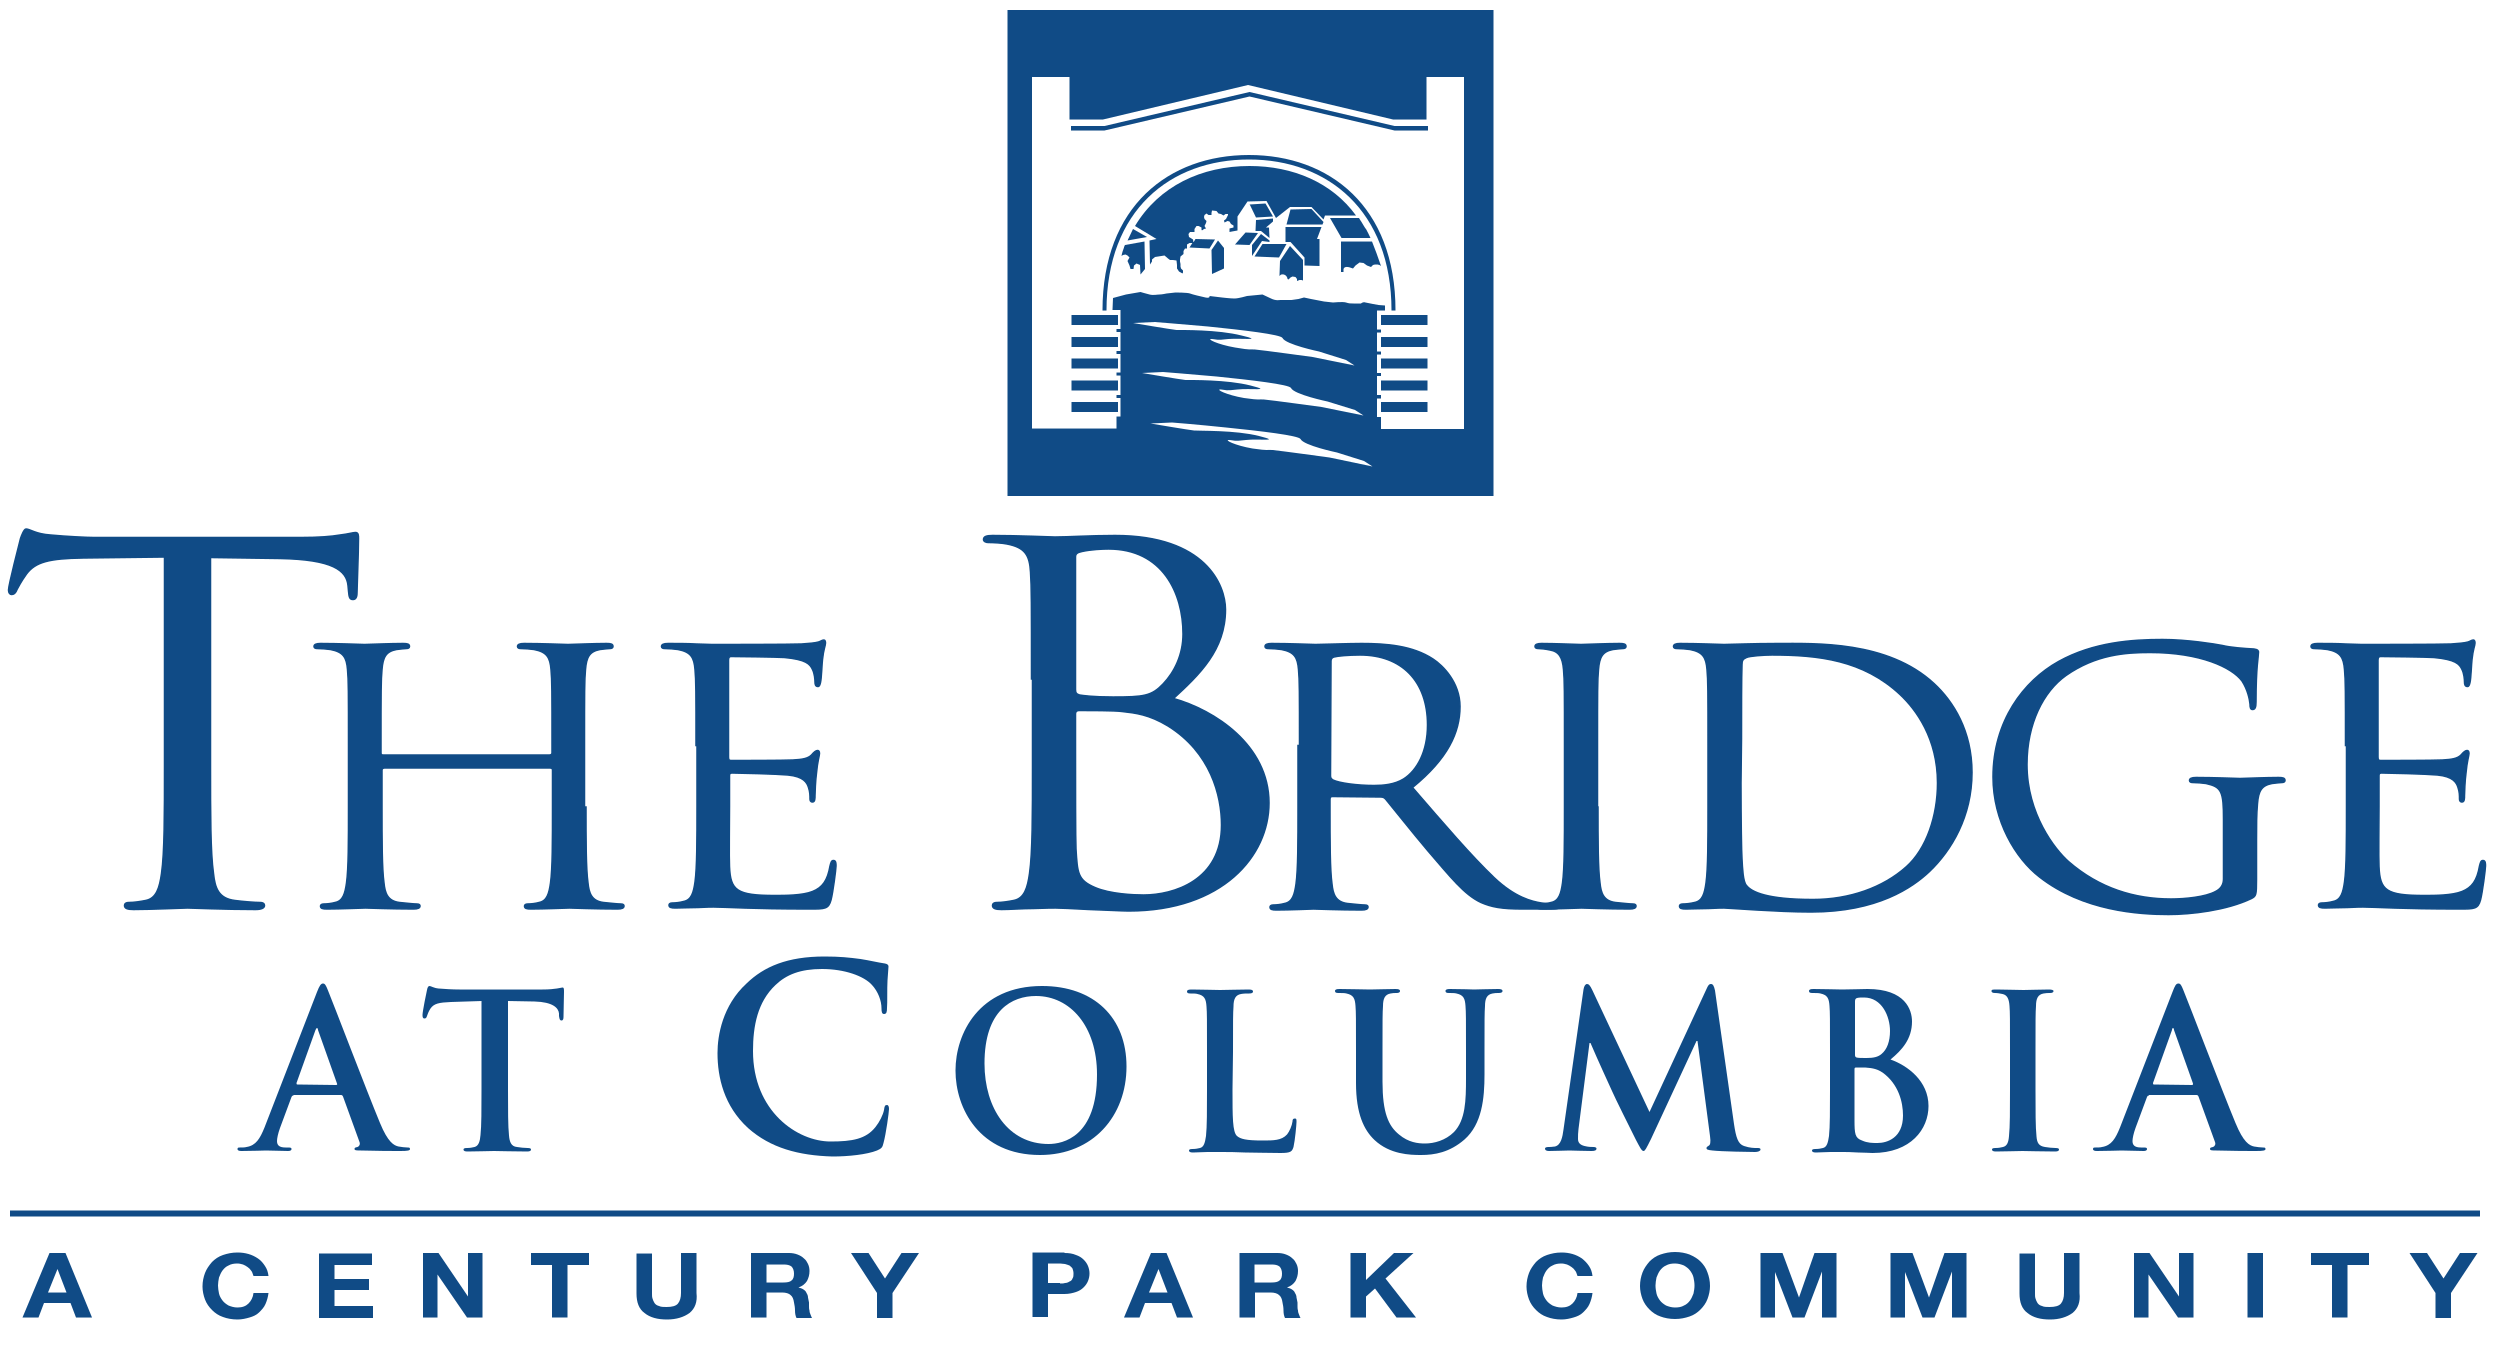 <?xml version="1.0" encoding="utf-8"?>
<!-- Generator: Adobe Illustrator 22.1.0, SVG Export Plug-In . SVG Version: 6.00 Build 0)  -->
<svg version="1.1" id="Layer_1" xmlns="http://www.w3.org/2000/svg" xmlns:xlink="http://www.w3.org/1999/xlink" x="0px" y="0px"
	 viewBox="0 0 500 272" style="enable-background:new 0 0 500 272;" xml:space="preserve">
<style type="text/css">
	.st0{display:none;}
	.st1{display:inline;stroke:#000000;}
	.st2{fill:#104B86;}
	.st3{fill:#104B86;stroke:#104B86;stroke-width:0.303;}
</style>
<g id="Layer_1_1_">
</g>
<g id="Layer_4" class="st0">
	<rect class="st1" width="500" height="251"/>
</g>
<polygon class="st2" points="253.1,40.7 249.9,40.9 249.9,40.8 251.2,43.5 254.6,43.3 "/>
<polygon class="st2" points="254.6,43.7 251.2,44 251.1,46.2 252.2,46.2 253.9,47.6 253.8,45.5 253.2,45.5 254.6,44.3 "/>
<polygon class="st2" points="249.1,46.5 247,48.9 249.9,49 251.6,46.6 "/>
<polygon class="st2" points="252.5,48.8 250.9,51.3 255.8,51.5 257.3,48.8 "/>
<path class="st2" d="M258,49.2l-2,3l-0.1,2.8v0.2l0.2-0.2c0,0,0.3-0.3,0.9,0c0.5,0.3,0.5,0.8,0.5,0.8l0.2,0.1l0.4-0.4l0.4-0.2
	l0.6,0.1l0.3,0.4v0.4l0.5-0.2h0.4l0.3,0.1V52L258,49.2z"/>
<polygon class="st2" points="253.9,48.4 253.9,48.1 252.2,46.8 250.4,49 250.4,51.2 252.4,48.2 "/>
<polygon class="st2" points="242.3,50 242.4,54.8 244.8,53.7 244.8,49.6 243.6,48.1 "/>
<rect x="214.3" y="63" class="st2" width="9.3" height="2"/>
<rect x="214.3" y="71.7" class="st2" width="9.3" height="2"/>
<rect x="214.3" y="76.1" class="st2" width="9.3" height="2"/>
<rect x="214.3" y="80.4" class="st2" width="9.3" height="2"/>
<path class="st2" d="M225,49c-0.1,0.1-0.1,0.3-0.2,0.4v0.1c-0.2,0.5-0.4,1.1-0.5,1.7l0.3-0.2l0.5-0.1l0.4,0.2l0.4,0.4l-0.4,0.7
	l0.4,0.9l0.2,0.7h0.6l0.1-0.7l0.5-0.4L228,53l0.1,1.9l0.9-1.1l-0.1-5.5L225,49z"/>
<path class="st2" d="M226.6,45.8l-0.9,1.9c-0.1,0.1-0.1,0.3-0.2,0.4l3.9-0.7L226.6,45.8L226.6,45.8z"/>
<rect x="214.3" y="67.4" class="st2" width="9.3" height="2"/>
<polygon class="st2" points="258.1,41.9 257.3,44.9 264.5,44.9 264.7,44.4 262.3,41.8 "/>
<polygon class="st2" points="257.1,45.4 257.1,48.4 258.1,48.4 260.9,51.5 260.9,53.1 263.9,53.2 263.9,47.8 263.4,47.8 264.3,45.4 
	"/>
<rect x="276.2" y="71.7" class="st2" width="9.3" height="2"/>
<polygon class="st2" points="238.6,48.4 237.9,49.5 241.9,49.7 243,47.9 239.1,47.8 238.8,48.3 238.8,48.4 "/>
<rect x="276.2" y="76.1" class="st2" width="9.3" height="2"/>
<rect x="276.2" y="63" class="st2" width="9.3" height="2"/>
<rect x="276.2" y="80.4" class="st2" width="9.3" height="2"/>
<path class="st2" d="M201.5,2v97.2h97.2V2H201.5z M248.3,67.1c-4.7-1.2-12-1.1-13-1.1c-1-0.1-8.7-1.4-8.7-1.4l4.3-0.2
	c0,0,5.1,0.4,10.7,0.9c6.9,0.7,14.6,1.6,14.9,2.3c0.6,1.3,7.3,2.7,7.3,2.7l5.4,1.7l1.7,1.1l-8.4-1.7c0,0-10.2-1.4-11.5-1.5
	c-1.2-0.1-0.5,0.2-4-0.4s-5.9-1.8-4.6-1.7c1.2,0.1,0.7,0.3,3.3,0C248.3,67.6,253,68.2,248.3,67.1z M232.6,74.4c0,0,5.1,0.4,10.7,0.9
	c6.9,0.7,14.6,1.6,14.9,2.3c0.6,1.3,7.3,2.7,7.3,2.7L271,82l1.7,1.1l-8.4-1.7c0,0-10.2-1.4-11.5-1.5c-1.2-0.1-0.5,0.2-4-0.3
	c-3.5-0.6-5.9-1.8-4.6-1.7c1.2,0.1,0.7,0.3,3.3,0c2.5-0.3,7.3,0.4,2.6-0.8c-4.7-1.2-12-1.1-13-1.1c-1-0.1-8.7-1.4-8.7-1.4
	L232.6,74.4z M265.9,91.5c0,0-10.2-1.4-11.4-1.5c-1.3-0.1-0.5,0.2-4-0.3c-3.5-0.6-5.9-1.8-4.6-1.7c1.2,0.1,0.7,0.3,3.3,0
	c2.5-0.3,7.3,0.4,2.6-0.8c-4.7-1.2-12-1-13-1.1s-8.7-1.4-8.7-1.4l4.3-0.2c0,0,5.1,0.4,10.8,1c6.9,0.7,14.5,1.6,14.9,2.3
	c0.6,1.3,7.3,2.7,7.3,2.7l5.4,1.7l1.7,1.1L265.9,91.5z M293.1,85.8h-16.9v-2.4h-0.8v-3.7h0.8V79h-0.8v-3.8h0.8v-0.6h-0.8v-3.7h0.8
	v-0.6h-0.8v-3.8h0.8v-0.6h-0.8v-3.8h1.6c0-0.4,0-0.7,0-1l-1.3-0.1l-1.1-0.2c0,0-1.1-0.2-1.5-0.3c-0.5-0.2-0.9,0.2-0.9,0.2
	s-0.9,0-1.5,0s-0.9,0-1.5-0.2s-2.6,0-2.6,0l-1.8-0.2l-2.6-0.5l-1.4-0.3l-1.1,0.3l-1.4,0.2H256c0,0-0.8,0.2-1.8-0.3
	c-1.1-0.5-1.7-0.8-1.7-0.8l-3.1,0.3c0,0-1.7,0.5-2.5,0.5s-2.5-0.2-2.5-0.2l-2.5-0.3c0,0,0.2,0.5-0.8,0.3c-0.9-0.2-2.6-0.6-3.1-0.8
	s-2.9-0.2-2.9-0.2l-1.8,0.2c0,0-0.9,0.2-1.4,0.2s-1.2,0.2-2,0s-1.8-0.5-1.8-0.5l-2.9,0.5l-2.6,0.7c0,0.8-0.1,1.6-0.1,2.4h1.6v3.8
	h-0.8v0.6h0.8v3.8h-0.8v0.6h0.8v3.7h-0.8v0.6h0.8V79h-0.8v0.6h0.8v3.7h-0.8v2.4h-16.9V15.4h7.5v8.5h6.7l29-6.9l29,6.9h6.7v-8.5h7.5
	v70.4H293.1z"/>
<polygon class="st2" points="249.9,18.4 220.9,25.2 214.2,25.2 214.2,26.1 220.9,26.1 249.9,19.3 278.9,26.1 285.6,26.1 285.6,25.2 
	278.9,25.2 "/>
<rect x="276.2" y="67.4" class="st2" width="9.3" height="2"/>
<path class="st2" d="M272.9,45.4c-0.2-0.3-0.4-0.7-0.6-1l-0.2-0.3c-0.1-0.2-0.2-0.3-0.3-0.5H266l2.3,4h5.8c-0.3-0.7-0.6-1.2-0.9-1.8
	C273.1,45.7,273,45.6,272.9,45.4z"/>
<path class="st2" d="M272.3,44.3c0,0,0,0.1,0.1,0.1l0,0C272.4,44.4,272.3,44.4,272.3,44.3z"/>
<path class="st2" d="M279.1,62.1c0-20.9-13.3-31.1-29.3-31.1s-29.3,10.2-29.3,31.1h0.8c0-20.1,12.8-30.2,28.5-30.2
	s28.5,10.2,28.5,30.2H279.1z"/>
<path class="st2" d="M249.9,33.2c-9.6,0-18.1,4-22.9,12l4.3,2.6l-1.4,0.3l0.1,4.8l0.4-0.6v-0.4l0.6-0.5l1.9-0.3l0.7,0.6L234,52h0.6
	l0.7,0.1l0.1,0.9v0.7l0.4,0.6l0.7,0.4l0.1-0.2v-0.4l-0.4-0.4l-0.1-0.4v-0.5l-0.1-0.5v-0.4l0.1-0.6c0,0,0,0,0.6-0.5v-0.6l0.3-0.5h0.4
	v-0.4v-0.4l0.5-0.3h0.7l0.1-0.2l-0.1-0.5l-0.8-0.5l-0.1-0.6l0.3-0.4h0.4h0.5v-0.6l0.4-0.6h0.4l0.6,0.3c0,0,0,0,0,0.4
	s0.5-0.1,0.5-0.1l0.4-0.1l-0.3-0.5c0,0,0,0,0.3-0.6l0.1-0.4l-0.4-0.4l-0.1-0.4l0.1-0.4l0.4-0.3l0.4,0.3h0.6v-0.4l0.1-0.5l0.9,0.1
	l0.4,0.5l0.5,0.1l0.5,0.3l0.4-0.3h0.5V43l-0.4,0.8l-0.4,0.3l0.1,0.4l0.6-0.3l0.4,0.1l0.3,0.5l0.5,0.3v0.4l-0.4,0.1l-0.4,0.1V46v0.4
	l0.5-0.1l1.1-0.2v-2.8l2-3l3.8-0.1l1.9,3.4l2.8-2.2h4.3l2.4,2.5l0.3-0.8h6.2C266.4,36.5,258.6,33.2,249.9,33.2z"/>
<path class="st2" d="M274.4,48.3h-6.2v6.1h0.5c0,0,0,0,0-0.3c-0.1-1.1,1.3-0.6,1.3-0.6l0.6,0.2l0.5-0.6l0.8-0.6l0.8,0.1l0.7,0.5
	l0.8,0.3l0.4-0.4l0.4-0.1h0.5l0.4,0.1l0.3,0.2l0,0C275.6,51.4,275,49.8,274.4,48.3z"/>
<path class="st2" d="M274.1,47.7L274.1,47.7c0.1,0.2,0.2,0.4,0.3,0.7l0,0C274.3,48.1,274.2,47.9,274.1,47.7z"/>
<path class="st2" d="M58.7,219.1c-0.2,0-0.3,0.1-0.4,0.3l-2.3,6.2c-0.4,1.1-0.6,2.1-0.6,2.6c0,0.8,0.4,1.3,1.7,1.3h0.6
	c0.5,0,0.6,0.1,0.6,0.3c0,0.3-0.3,0.4-0.7,0.4c-1.3,0-3.1-0.1-4.4-0.1c-0.5,0-2.8,0.1-4.9,0.1c-0.5,0-0.8-0.1-0.8-0.4
	c0-0.3,0.2-0.3,0.5-0.3c0.4,0,1,0,1.3-0.1c1.9-0.3,2.7-1.7,3.6-3.9l10.5-27.1c0.5-1.3,0.8-1.7,1.2-1.7c0.4,0,0.6,0.4,1,1.4
	c1,2.4,7.7,20,10.4,26.5c1.6,3.9,2.8,4.5,3.7,4.7c0.6,0.1,1.3,0.2,1.8,0.2c0.3,0,0.5,0,0.5,0.3s-0.4,0.4-1.9,0.4s-4.6,0-7.9-0.1
	c-0.8,0-1.3,0-1.3-0.3s0.2-0.3,0.6-0.4c0.3-0.1,0.6-0.5,0.4-1l-3.3-9.1c-0.1-0.2-0.2-0.3-0.4-0.3h-9.5L58.7,219.1L58.7,219.1z
	 M67.2,217c0.2,0,0.3-0.1,0.2-0.3L63.6,206c0-0.2-0.1-0.4-0.2-0.4c-0.1,0-0.2,0.2-0.3,0.4l-3.8,10.6c0,0.2,0,0.3,0.2,0.3L67.2,217
	L67.2,217z"/>
<path class="st2" d="M96.4,200.2l-6.2,0.2c-2.4,0.1-3.4,0.3-4.1,1.3c-0.4,0.6-0.6,1.2-0.7,1.5s-0.2,0.5-0.5,0.5s-0.4-0.2-0.4-0.7
	c0-0.7,0.8-4.6,0.9-5c0.1-0.6,0.3-0.8,0.5-0.8c0.3,0,0.8,0.4,1.8,0.5c1.2,0.1,2.8,0.2,4.2,0.2h16.6c1.3,0,2.3-0.1,2.9-0.2
	c0.6-0.1,1-0.2,1.1-0.2c0.3,0,0.3,0.3,0.3,0.9c0,0.9-0.1,3.9-0.1,5c0,0.4-0.1,0.7-0.4,0.7s-0.4-0.2-0.5-0.9v-0.5
	c-0.1-1.1-1.2-2.3-4.9-2.4l-5.3-0.1v17.7c0,4,0,7.4,0.2,9.2c0.1,1.2,0.4,2.2,1.6,2.3c0.6,0.1,1.5,0.2,2.1,0.2c0.5,0,0.7,0.1,0.7,0.3
	c0,0.3-0.3,0.4-0.8,0.4c-2.8,0-5.4-0.1-6.6-0.1c-1,0-3.6,0.1-5.3,0.1c-0.5,0-0.8-0.1-0.8-0.4c0-0.2,0.2-0.3,0.7-0.3
	c0.6,0,1.1-0.1,1.5-0.2c0.8-0.2,1.1-1.1,1.2-2.4c0.2-1.8,0.2-5.2,0.2-9.2v-17.6H96.4z"/>
<path class="st2" d="M149.6,225.6c-4.8-4.4-6.1-10.1-6.1-15c0-3.5,1-9.5,5.8-13.9c3.5-3.4,8.2-5.4,15.6-5.4c3.1,0,4.9,0.2,7.2,0.5
	c1.9,0.3,3.5,0.7,4.9,0.9c0.5,0.1,0.7,0.3,0.7,0.6c0,0.4-0.1,1-0.2,2.8c-0.1,1.7,0,4.5-0.1,5.5c0,0.8-0.1,1.2-0.6,1.2
	c-0.4,0-0.5-0.4-0.5-1.1c0-1.6-0.7-3.4-1.9-4.7c-1.6-1.8-5.5-3.2-10-3.2c-4.3,0-7.1,1.1-9.3,3.2c-3.6,3.4-4.5,8.2-4.5,13.2
	c0,12.1,8.9,18.1,15.5,18.1c4.4,0,7.1-0.5,9-2.9c0.8-1,1.5-2.4,1.7-3.4c0.1-0.8,0.2-1,0.6-1c0.3,0,0.4,0.4,0.4,0.8
	c0,0.6-0.6,5-1.1,6.8c-0.2,0.9-0.4,1.1-1.3,1.5c-2,0.8-5.7,1.2-8.9,1.2C159.7,231.1,154.1,229.6,149.6,225.6z"/>
<path class="st2" d="M191.1,214.1c0-7.4,4.7-16.9,17.3-16.9c10.4,0,16.9,6.3,16.9,16.1c0,9.9-6.7,17.7-17.3,17.7
	C195.9,231,191.1,221.7,191.1,214.1z M219.4,214.9c0-9.7-5.4-15.7-12.2-15.7c-4.8,0-10.3,2.8-10.3,13.5c0,9,4.8,16.1,12.8,16.1
	C212.6,228.8,219.4,227.4,219.4,214.9z"/>
<path class="st2" d="M246.5,217.9c0,5.5,0,8.5,0.9,9.3c0.7,0.6,1.8,0.9,5.1,0.9c2.2,0,3.8,0,4.9-1.2c0.5-0.6,1-1.8,1.1-2.6
	c0-0.4,0.1-0.6,0.5-0.6c0.3,0,0.3,0.2,0.3,0.7s-0.3,3.7-0.6,5c-0.3,0.9-0.5,1.2-2.6,1.2c-3,0-5.2-0.1-7.1-0.1
	c-1.9-0.1-3.4-0.1-5.1-0.1c-0.5,0-1.4,0-2.4,0s-2,0.1-2.9,0.1c-0.5,0-0.8-0.1-0.8-0.4c0-0.2,0.2-0.3,0.7-0.3c0.6,0,1.1-0.1,1.5-0.2
	c0.8-0.2,1-1.1,1.2-2.4c0.2-1.8,0.2-5.2,0.2-9.2v-7.6c0-6.6,0-7.8-0.1-9.1c-0.1-1.5-0.4-2.2-1.8-2.5c-0.3-0.1-0.8-0.1-1.4-0.1
	c-0.5,0-0.7-0.1-0.7-0.4c0-0.3,0.3-0.4,0.9-0.4c2,0,4.6,0.1,5.7,0.1c1,0,4.1-0.1,5.7-0.1c0.6,0,0.9,0.1,0.9,0.4
	c0,0.3-0.3,0.4-0.8,0.4s-1.1,0-1.6,0.1c-1.1,0.2-1.5,1-1.5,2.5c-0.1,1.4-0.1,2.6-0.1,9.1L246.5,217.9L246.5,217.9z"/>
<path class="st2" d="M271.2,210.3c0-6.6,0-7.8-0.1-9.1c-0.1-1.5-0.4-2.2-1.8-2.5c-0.3-0.1-1-0.1-1.6-0.1c-0.5,0-0.7-0.1-0.7-0.4
	c0-0.3,0.3-0.4,0.9-0.4c2.2,0,4.8,0.1,6.1,0.1c1,0,3.6-0.1,5.1-0.1c0.6,0,0.9,0.1,0.9,0.4c0,0.3-0.3,0.4-0.7,0.4
	c-0.5,0-0.7,0-1.2,0.1c-1.1,0.2-1.5,1-1.5,2.5c-0.1,1.4-0.1,2.6-0.1,9.1v6c0,6.3,1.2,8.9,3.3,10.6c1.9,1.6,3.8,1.8,5.2,1.8
	c1.8,0,4.1-0.6,5.8-2.3c2.3-2.4,2.4-6.3,2.4-10.7v-5.4c0-6.6,0-7.8-0.1-9.1c-0.1-1.5-0.4-2.2-1.8-2.5c-0.3-0.1-1-0.1-1.5-0.1
	s-0.7-0.1-0.7-0.4c0-0.3,0.3-0.4,0.9-0.4c2.1,0,4.8,0.1,4.8,0.1c0.5,0,3.1-0.1,4.8-0.1c0.6,0,0.9,0.1,0.9,0.4c0,0.3-0.3,0.4-0.8,0.4
	s-0.7,0-1.2,0.1c-1.1,0.2-1.5,1-1.5,2.5c-0.1,1.4-0.1,2.6-0.1,9.1v4.6c0,4.8-0.5,9.9-4,13c-3,2.6-6,3.1-8.7,3.1
	c-2.2,0-6.2-0.1-9.3-3c-2.1-2-3.7-5.2-3.7-11.4L271.2,210.3L271.2,210.3z"/>
<path class="st2" d="M316.7,197.9c0.1-0.7,0.4-1.1,0.7-1.1c0.3,0,0.6,0.2,1.1,1.3l11.4,24.3l11.4-24.6c0.3-0.7,0.5-1,0.9-1
	s0.6,0.4,0.8,1.3l3.8,26.7c0.4,2.7,0.8,4,2,4.4s2,0.4,2.6,0.4c0.4,0,0.7,0,0.7,0.3s-0.5,0.5-1.1,0.5c-1,0-6.8-0.1-8.5-0.3
	c-1-0.1-1.2-0.2-1.2-0.5c0-0.2,0.2-0.3,0.5-0.5c0.2-0.1,0.4-0.6,0.2-1.9l-2.5-19h-0.2l-9.1,19.6c-1,2-1.2,2.4-1.5,2.4
	c-0.4,0-0.8-0.9-1.5-2.2c-1-2-4.3-8.6-4.8-9.8c-0.4-0.9-2.9-6.3-4.3-9.6h-0.2l-2.2,17.2c-0.1,0.8-0.1,1.3-0.1,2
	c0,0.8,0.5,1.2,1.3,1.4s1.3,0.2,1.8,0.2c0.3,0,0.6,0.1,0.6,0.3c0,0.4-0.4,0.5-1,0.5c-1.8,0-3.6-0.1-4.4-0.1s-2.8,0.1-4.1,0.1
	c-0.4,0-0.8-0.1-0.8-0.5c0-0.2,0.3-0.3,0.7-0.3c0.3,0,0.6,0,1.3-0.1c1.2-0.3,1.5-1.9,1.7-3.4L316.7,197.9z"/>
<path class="st2" d="M366,210.3c0-6.6,0-7.8-0.1-9.1c-0.1-1.5-0.4-2.2-1.8-2.5c-0.3-0.1-1-0.1-1.6-0.1c-0.5,0-0.7-0.1-0.7-0.4
	c0-0.3,0.3-0.4,0.9-0.4c2.2,0,4.8,0.1,5.7,0.1c2,0,3.7-0.1,5.1-0.1c7.6,0,8.9,4.2,8.9,6.5c0,3.5-2,5.7-4.3,7.6
	c3.4,1.2,7.6,4.3,7.6,9.3c0,4.6-3.5,9.4-11.2,9.4c-0.5,0-1.7-0.1-2.9-0.1c-1.3-0.1-2.5-0.1-3.1-0.1c-0.5,0-1.4,0-2.4,0
	s-2.1,0.1-2.9,0.1c-0.5,0-0.8-0.1-0.8-0.4c0-0.2,0.2-0.3,0.7-0.3c0.6,0,1.1-0.1,1.5-0.2c0.8-0.2,1-1.1,1.2-2.4
	c0.2-1.8,0.2-5.2,0.2-9.2L366,210.3L366,210.3z M371,211c0,0.3,0.1,0.4,0.3,0.5c0.4,0.1,1,0.1,2,0.1c1.4,0,2.3-0.2,3-0.8
	c1.1-0.9,1.7-2.5,1.7-4.6c0-2.9-1.6-6.7-5.2-6.7c-0.6,0-1,0-1.4,0.1c-0.3,0.1-0.4,0.3-0.4,0.7V211z M376.5,214.5
	c-0.9-0.6-1.8-0.9-3.5-1c-0.8,0-1.2,0-1.8,0c-0.2,0-0.3,0.1-0.3,0.3V224c0,2.8,0.1,3.6,1.5,4.1c1.1,0.5,2.1,0.5,3.1,0.5
	c1.9,0,5.1-1,5.1-5.5C380.6,220.4,379.7,216.8,376.5,214.5z"/>
<path class="st2" d="M402,210.3c0-6.6,0-7.8-0.1-9.1c-0.1-1.5-0.5-2.2-1.4-2.4c-0.5-0.1-1-0.2-1.5-0.2c-0.4,0-0.7-0.1-0.7-0.4
	c0-0.3,0.3-0.3,1-0.3c1.6,0,4.2,0.1,5.4,0.1c1,0,3.5-0.1,5.1-0.1c0.5,0,0.9,0.1,0.9,0.3c0,0.3-0.3,0.4-0.7,0.4c-0.4,0-0.8,0-1.3,0.1
	c-1.1,0.2-1.5,1-1.5,2.5c-0.1,1.4-0.1,2.6-0.1,9.1v7.6c0,4.2,0,7.6,0.2,9.4c0.1,1.2,0.4,1.9,1.7,2.1c0.6,0.1,1.5,0.2,2.1,0.2
	c0.5,0,0.7,0.1,0.7,0.3c0,0.3-0.3,0.4-0.8,0.4c-2.8,0-5.4-0.1-6.5-0.1c-1,0-3.6,0.1-5.3,0.1c-0.5,0-0.8-0.1-0.8-0.4
	c0-0.2,0.2-0.3,0.7-0.3c0.6,0,1.1-0.1,1.5-0.2c0.8-0.2,1.1-0.9,1.2-2.2c0.2-1.8,0.2-5.2,0.2-9.4L402,210.3L402,210.3z"/>
<path class="st2" d="M429.8,219.1c-0.2,0-0.3,0.1-0.4,0.3l-2.3,6.2c-0.4,1.1-0.6,2.1-0.6,2.6c0,0.8,0.4,1.3,1.7,1.3h0.6
	c0.5,0,0.6,0.1,0.6,0.3c0,0.3-0.3,0.4-0.7,0.4c-1.3,0-3.1-0.1-4.4-0.1c-0.5,0-2.8,0.1-4.9,0.1c-0.5,0-0.8-0.1-0.8-0.4
	c0-0.3,0.2-0.3,0.5-0.3c0.4,0,1,0,1.3-0.1c1.9-0.3,2.7-1.7,3.6-3.9l10.5-27.1c0.5-1.3,0.7-1.7,1.2-1.7c0.4,0,0.6,0.4,1,1.4
	c1,2.4,7.7,20,10.4,26.5c1.6,3.9,2.8,4.5,3.7,4.7c0.6,0.1,1.3,0.2,1.8,0.2c0.3,0,0.5,0,0.5,0.3s-0.4,0.4-1.9,0.4s-4.6,0-7.9-0.1
	c-0.8,0-1.3,0-1.3-0.3s0.2-0.3,0.6-0.4c0.3-0.1,0.6-0.5,0.4-1l-3.3-9.1c-0.1-0.2-0.2-0.3-0.4-0.3h-9.5L429.8,219.1L429.8,219.1z
	 M438.4,217c0.2,0,0.2-0.1,0.2-0.3l-3.8-10.7c0-0.2-0.1-0.4-0.2-0.4s-0.2,0.2-0.2,0.4l-3.8,10.6c0,0.2,0,0.3,0.2,0.3L438.4,217
	L438.4,217z"/>
<path d="M249.8,32.1"/>
<path d="M249.8,32.1"/>
<path class="st3" d="M42.1,153.2c0,9.5,0,17.3,0.6,21.5c0.3,2.9,1,5,4.3,5.4c1.5,0.2,4,0.4,5,0.4c0.7,0,0.9,0.3,0.9,0.6
	c0,0.5-0.6,0.8-1.8,0.8c-6.1,0-13-0.3-13.6-0.3s-7.5,0.3-10.8,0.3c-1.2,0-1.8-0.2-1.8-0.8c0-0.3,0.2-0.6,0.9-0.6
	c1,0,2.3-0.2,3.3-0.4c2.2-0.4,2.8-2.6,3.2-5.4c0.6-4.2,0.6-12,0.6-21.5v-41.8l-16.3,0.2c-6.8,0.1-9.5,0.8-11.3,3.2
	c-1.2,1.7-1.5,2.4-1.9,3.1c-0.3,0.8-0.7,1-1.1,1c-0.3,0-0.6-0.3-0.6-0.9c0-1,2.2-9.5,2.4-10.3c0.2-0.6,0.7-1.9,1.1-1.9
	c0.8,0,1.9,1,4.9,1.2c3.2,0.3,7.4,0.5,8.7,0.5h41.4c3.5,0,6.1-0.2,7.8-0.5c1.7-0.2,2.6-0.5,3.1-0.5c0.6,0,0.6,0.6,0.6,1.2
	c0,3-0.3,9.8-0.3,10.9c0,0.9-0.3,1.3-0.8,1.3c-0.6,0-0.8-0.3-0.9-1.7l-0.1-1.1c-0.3-3-3-5.2-13.6-5.4l-13.9-0.2
	C42.1,111.5,42.1,153.2,42.1,153.2z"/>
<path class="st3" d="M117.2,161.4c0,6.7,0,12.3,0.4,15.2c0.2,2,0.7,3.6,3.1,3.9c1.1,0.1,2.8,0.3,3.5,0.3c0.5,0,0.6,0.2,0.6,0.4
	c0,0.4-0.4,0.6-1.3,0.6c-4.3,0-9.2-0.2-9.6-0.2s-5.3,0.2-7.7,0.2c-0.9,0-1.3-0.1-1.3-0.6c0-0.2,0.2-0.4,0.6-0.4
	c0.7,0,1.6-0.1,2.3-0.3c1.6-0.3,2-1.8,2.3-3.9c0.4-2.9,0.4-8.5,0.4-15.2V154c0-0.3-0.2-0.4-0.5-0.4H76.9c-0.2,0-0.5,0.1-0.5,0.4v7.4
	c0,6.7,0,12.3,0.4,15.2c0.2,2,0.7,3.6,3.1,3.9c1.1,0.1,2.8,0.3,3.5,0.3c0.5,0,0.6,0.2,0.6,0.4c0,0.4-0.4,0.6-1.3,0.6
	c-4.3,0-9.2-0.2-9.6-0.2s-5.3,0.2-7.7,0.2c-0.9,0-1.3-0.1-1.3-0.6c0-0.2,0.2-0.4,0.6-0.4c0.7,0,1.6-0.1,2.3-0.3
	c1.6-0.3,2-1.8,2.3-3.9c0.4-2.9,0.4-8.5,0.4-15.2v-12.3c0-10.9,0-12.9-0.2-15.2c-0.2-2.4-0.8-3.5-3.4-4c-0.6-0.1-2-0.2-2.7-0.2
	c-0.3,0-0.6-0.1-0.6-0.4c0-0.4,0.4-0.6,1.3-0.6c3.5,0,8.5,0.2,8.8,0.2c0.4,0,5.3-0.2,7.7-0.2c0.9,0,1.3,0.1,1.3,0.6
	c0,0.3-0.3,0.4-0.6,0.4c-0.5,0-1,0.1-2,0.2c-2.1,0.4-2.7,1.5-2.9,4c-0.2,2.2-0.2,4.2-0.2,15.2v1.5c0,0.4,0.2,0.4,0.5,0.4h33.2
	c0.2,0,0.5-0.1,0.5-0.4v-1.5c0-10.9,0-12.9-0.2-15.2c-0.2-2.4-0.8-3.5-3.4-4c-0.6-0.1-2-0.2-2.7-0.2c-0.3,0-0.6-0.1-0.6-0.4
	c0-0.4,0.4-0.6,1.3-0.6c3.5,0,8.5,0.2,8.8,0.2c0.4,0,5.3-0.2,7.7-0.2c0.9,0,1.3,0.1,1.3,0.6c0,0.3-0.3,0.4-0.6,0.4
	c-0.5,0-1,0.1-2,0.2c-2.1,0.4-2.7,1.5-2.9,4c-0.2,2.2-0.2,4.2-0.2,15.2v12.3H117.2z"/>
<path class="st3" d="M139.2,149.1c0-10.9,0-12.9-0.2-15.2c-0.2-2.4-0.8-3.5-3.4-4c-0.6-0.1-2-0.2-2.7-0.2c-0.3,0-0.6-0.1-0.6-0.4
	c0-0.4,0.4-0.6,1.3-0.6c1.8,0,3.9,0,5.6,0.1l3.2,0.1c0.5,0,16.1,0,17.9-0.1c1.5-0.1,2.7-0.2,3.4-0.4c0.4-0.1,0.7-0.4,1.1-0.4
	c0.2,0,0.3,0.3,0.3,0.6c0,0.5-0.4,1.3-0.6,3.3c-0.1,0.7-0.2,3.8-0.4,4.6c-0.1,0.4-0.2,0.8-0.5,0.8c-0.5,0-0.6-0.4-0.6-0.9
	s-0.1-1.7-0.5-2.5c-0.5-1.1-1.3-2-5.6-2.4c-1.3-0.1-9.9-0.2-10.7-0.2c-0.3,0-0.5,0.2-0.5,0.7v19.4c0,0.5,0.1,0.7,0.5,0.7
	c1,0,10.6,0,12.4-0.1c1.9-0.1,3-0.3,3.7-1c0.5-0.6,0.9-0.9,1.2-0.9c0.2,0,0.4,0.1,0.4,0.6c0,0.4-0.4,1.6-0.6,3.9
	c-0.2,1.4-0.3,4-0.3,4.5c0,0.6,0,1.3-0.5,1.3c-0.4,0-0.5-0.3-0.5-0.6c0-0.7,0-1.4-0.3-2.3c-0.3-1-1-2.2-4.1-2.5
	c-2.1-0.2-9.9-0.4-11.2-0.4c-0.4,0-0.5,0.2-0.5,0.5v6.2c0,2.4-0.1,10.5,0,12c0.2,4.8,1.4,5.8,9.1,5.8c2,0,5.5,0,7.5-0.8
	s3-2.2,3.5-5.1c0.2-0.8,0.3-1.1,0.7-1.1c0.5,0,0.5,0.6,0.5,1.1c0,0.6-0.6,5.3-1,6.8c-0.5,1.8-1.2,1.8-4.2,1.8
	c-5.9,0-10.2-0.1-13.2-0.2c-3.1-0.1-4.9-0.2-6.1-0.2c-0.2,0-1.5,0-3.1,0.1c-1.6,0-3.4,0.1-4.5,0.1c-0.9,0-1.3-0.1-1.3-0.6
	c0-0.2,0.2-0.4,0.6-0.4c0.7,0,1.6-0.1,2.3-0.3c1.6-0.3,2-1.8,2.3-3.9c0.4-2.9,0.4-8.5,0.4-15.2v-12.1L139.2,149.1L139.2,149.1z"/>
<path class="st3" d="M206.3,135.8c0-15.4,0-18.2-0.2-21.4c-0.2-3.4-1.1-4.9-4.7-5.6c-0.9-0.2-2.8-0.3-3.8-0.3
	c-0.4,0-0.9-0.2-0.9-0.6c0-0.6,0.6-0.8,1.8-0.8c5,0,11.9,0.3,12.5,0.3c2.6,0,7-0.3,12-0.3c18.1,0,22.1,9.9,22.1,14.8
	c0,8.1-5.2,13-10.4,17.8c8.2,2.3,19.1,9.3,19.1,20.9c0,10.6-9.3,21.6-28.1,21.6c-1.2,0-4.7-0.2-7.9-0.3c-3.2-0.2-6.3-0.3-6.7-0.3
	c-0.2,0-2.1,0-4.4,0.1c-2.2,0-4.7,0.2-6.4,0.2c-1.2,0-1.8-0.2-1.8-0.8c0-0.3,0.2-0.6,0.9-0.6c1,0,2.3-0.2,3.3-0.4
	c2.2-0.4,2.8-2.6,3.2-5.4c0.6-4.2,0.6-12,0.6-21.5v-17.4H206.3z M215.1,137.9c0,0.7,0.2,0.9,0.8,1.1c0.7,0.1,2.6,0.4,6.7,0.4
	c6.2,0,7.7-0.2,10-2.6c2.3-2.4,4-5.9,4-10c0-8.2-4.1-17-14.9-17c-1.2,0-3.5,0.1-5.3,0.5c-1,0.2-1.3,0.5-1.3,1.1V137.9z M215.1,148.4
	c0,7.6,0,19.9,0.1,21.4c0.3,4.8,0.3,6.2,3.8,7.7c3,1.3,7.7,1.5,9.7,1.5c6,0,15.6-2.9,15.6-14c0-5.9-2.2-14.5-10.7-19.8
	c-3.8-2.3-6.5-2.6-9.2-2.9c-1.4-0.2-6.9-0.2-8.6-0.2c-0.4,0-0.7,0.2-0.7,0.7L215.1,148.4L215.1,148.4z"/>
<path class="st3" d="M259.9,149.1c0-10.9,0-12.9-0.2-15.2c-0.2-2.4-0.8-3.5-3.4-4c-0.6-0.1-2-0.2-2.7-0.2c-0.3,0-0.6-0.1-0.6-0.4
	c0-0.4,0.4-0.6,1.3-0.6c3.5,0,8.5,0.2,8.8,0.2c0.9,0,6.8-0.2,9.2-0.2c4.9,0,10.2,0.4,14.3,3.1c2,1.3,5.4,4.7,5.4,9.5
	c0,5.2-2.4,10.4-9.5,16.2c6.4,7.4,11.7,13.6,16.3,18c4.2,4,7.6,4.8,9.5,5.1c1.5,0.2,2.6,0.2,3.1,0.2c0.4,0,0.7,0.2,0.7,0.4
	c0,0.4-0.5,0.6-1.9,0.6h-5.6c-4.4,0-6.3-0.4-8.4-1.3c-3.4-1.6-6.1-5.1-10.6-10.3c-3.3-3.9-7-8.6-8.5-10.4c-0.3-0.3-0.5-0.4-1-0.4
	l-9.6-0.1c-0.4,0-0.5,0.2-0.5,0.6v1.7c0,6.7,0,12.3,0.4,15.2c0.2,2,0.7,3.6,3.1,3.9c1.1,0.1,2.8,0.3,3.5,0.3c0.5,0,0.6,0.2,0.6,0.4
	c0,0.4-0.4,0.6-1.3,0.6c-4.3,0-9.2-0.2-9.6-0.2c-0.1,0-5,0.2-7.4,0.2c-0.9,0-1.3-0.1-1.3-0.6c0-0.2,0.2-0.4,0.6-0.4
	c0.7,0,1.6-0.1,2.3-0.3c1.6-0.3,2-1.8,2.3-3.9c0.4-2.9,0.4-8.5,0.4-15.2v-12.5L259.9,149.1L259.9,149.1z M266.1,155.2
	c0,0.4,0.2,0.6,0.5,0.8c1.2,0.6,4.8,1.1,8.2,1.1c1.9,0,4.1-0.2,5.9-1.3c2.7-1.7,4.8-5.5,4.8-10.8c0-8.8-5.2-14-13.5-14
	c-2.3,0-4.5,0.2-5.2,0.4c-0.4,0.1-0.6,0.4-0.6,0.8L266.1,155.2L266.1,155.2z"/>
<path class="st3" d="M319.6,161.4c0,6.7,0,12.3,0.4,15.2c0.2,2,0.7,3.6,3.1,3.9c1.1,0.1,2.8,0.3,3.5,0.3c0.5,0,0.6,0.2,0.6,0.4
	c0,0.4-0.4,0.6-1.3,0.6c-4.3,0-9.2-0.2-9.6-0.2s-5.3,0.2-7.7,0.2c-0.9,0-1.3-0.1-1.3-0.6c0-0.2,0.2-0.4,0.6-0.4
	c0.7,0,1.6-0.1,2.3-0.3c1.6-0.3,2-1.8,2.3-3.9c0.4-2.9,0.4-8.5,0.4-15.2v-12.3c0-10.9,0-12.9-0.2-15.2c-0.2-2.4-0.9-3.6-2.7-3.9
	c-0.9-0.2-1.9-0.3-2.4-0.3c-0.3,0-0.6-0.1-0.6-0.4c0-0.4,0.4-0.6,1.3-0.6c2.6,0,7.5,0.2,7.9,0.2s5.3-0.2,7.7-0.2
	c0.9,0,1.3,0.1,1.3,0.6c0,0.3-0.3,0.4-0.6,0.4c-0.5,0-1,0.1-2,0.2c-2.1,0.4-2.7,1.5-2.9,4c-0.2,2.2-0.2,4.2-0.2,15.2v12.3H319.6z"/>
<path class="st3" d="M341.6,149.1c0-10.9,0-12.9-0.2-15.2c-0.2-2.4-0.8-3.5-3.4-4c-0.6-0.1-2-0.2-2.7-0.2c-0.3,0-0.6-0.1-0.6-0.4
	c0-0.4,0.4-0.6,1.3-0.6c3.5,0,8.5,0.2,8.8,0.2c0.9,0,5.9-0.2,10.6-0.2c7.7,0,22.1-0.6,31.4,8c3.9,3.6,7.6,9.5,7.6,17.8
	c0,8.8-4.1,15.6-8.5,19.8c-3.4,3.2-10.4,8.1-23.7,8.1c-3.4,0-7.5-0.2-10.9-0.4s-6.1-0.4-6.5-0.4c-0.2,0-1.5,0-3.1,0.1
	c-1.6,0-3.4,0.1-4.5,0.1c-0.9,0-1.3-0.1-1.3-0.6c0-0.2,0.2-0.4,0.6-0.4c0.7,0,1.6-0.1,2.4-0.3c1.6-0.3,2-1.8,2.3-3.9
	c0.4-2.9,0.4-8.5,0.4-15.2L341.6,149.1L341.6,149.1z M348.2,156.6c0,7.4,0.1,13.9,0.2,15.2c0.1,1.8,0.2,4.6,0.9,5.3
	c1,1.3,4.1,2.8,13.3,2.8c7.3,0,14-2.4,18.6-6.5c4.1-3.6,6.3-10.3,6.3-16.8c0-8.9-4.3-14.7-7.5-17.7c-7.4-6.9-16.3-7.9-25.6-7.9
	c-1.6,0-4.5,0.2-5.1,0.5c-0.7,0.3-0.9,0.6-0.9,1.4c-0.1,2.4-0.1,9.5-0.1,14.9L348.2,156.6L348.2,156.6z"/>
<path class="st3" d="M444.7,163.9c0-5.7-0.4-6.5-3.5-7.2c-0.6-0.1-2-0.2-2.7-0.2c-0.3,0-0.6-0.1-0.6-0.4c0-0.4,0.4-0.6,1.3-0.6
	c3.5,0,8.5,0.2,8.8,0.2c0.4,0,5.3-0.2,7.7-0.2c0.9,0,1.3,0.1,1.3,0.6c0,0.3-0.3,0.4-0.6,0.4c-0.5,0-1,0.1-2,0.2
	c-2.1,0.4-2.7,1.5-2.9,4c-0.2,2.2-0.2,4.4-0.2,7.3v7.9c0,3.2-0.1,3.3-1,3.8c-5,2.4-12.1,3.2-16.6,3.2c-5.9,0-17.1-0.7-25.8-7.5
	c-4.8-3.7-9.3-11.2-9.3-20c0-11.2,6.1-19.2,13.1-23.1c7-3.9,14.8-4.4,20.8-4.4c4.9,0,10.5,0.9,12,1.2c1.6,0.4,4.4,0.6,6.3,0.7
	c0.8,0.1,0.9,0.4,0.9,0.6c0,1-0.5,2.9-0.5,10c0,1.1-0.2,1.5-0.7,1.5c-0.4,0-0.5-0.4-0.5-1.1c-0.1-1-0.5-2.9-1.6-4.6
	c-2-2.7-8.3-5.7-18.4-5.7c-4.9,0-10.8,0.4-16.8,4.6c-4.5,3.2-7.8,9.6-7.8,17.8c0,9.9,5.6,17,8.3,19.4c6.2,5.4,13.3,7.5,20.5,7.5
	c2.8,0,6.9-0.4,8.9-1.5c1-0.5,1.6-1.3,1.6-2.5L444.7,163.9L444.7,163.9z"/>
<path class="st3" d="M469.1,149.1c0-10.9,0-12.9-0.2-15.2c-0.2-2.4-0.8-3.5-3.4-4c-0.6-0.1-2-0.2-2.7-0.2c-0.3,0-0.6-0.1-0.6-0.4
	c0-0.4,0.4-0.6,1.3-0.6c1.8,0,3.9,0,5.6,0.1l3.2,0.1c0.5,0,16.1,0,17.9-0.1c1.5-0.1,2.7-0.2,3.4-0.4c0.4-0.1,0.7-0.4,1.1-0.4
	c0.2,0,0.3,0.3,0.3,0.6c0,0.5-0.4,1.3-0.6,3.3c-0.1,0.7-0.2,3.8-0.4,4.6c-0.1,0.4-0.2,0.8-0.5,0.8c-0.5,0-0.6-0.4-0.6-0.9
	s-0.1-1.7-0.5-2.5c-0.5-1.1-1.3-2-5.6-2.4c-1.3-0.1-9.9-0.2-10.7-0.2c-0.3,0-0.5,0.2-0.5,0.7v19.4c0,0.5,0.1,0.7,0.5,0.7
	c1,0,10.6,0,12.4-0.1c1.9-0.1,3-0.3,3.7-1c0.5-0.6,0.9-0.9,1.2-0.9c0.2,0,0.4,0.1,0.4,0.6c0,0.4-0.4,1.6-0.6,3.9
	c-0.2,1.4-0.3,4-0.3,4.5c0,0.6,0,1.3-0.5,1.3c-0.4,0-0.5-0.3-0.5-0.6c0-0.7,0-1.4-0.3-2.3c-0.3-1-1-2.2-4.1-2.5
	c-2.1-0.2-9.9-0.4-11.2-0.4c-0.4,0-0.5,0.2-0.5,0.5v6.2c0,2.4-0.1,10.5,0,12c0.2,4.8,1.4,5.8,9.1,5.8c2,0,5.5,0,7.5-0.8
	s3-2.2,3.5-5.1c0.2-0.8,0.3-1.1,0.7-1.1c0.5,0,0.5,0.6,0.5,1.1c0,0.6-0.6,5.3-1,6.8c-0.5,1.8-1.2,1.8-4.2,1.8
	c-5.9,0-10.2-0.1-13.2-0.2c-3.1-0.1-4.9-0.2-6.1-0.2c-0.2,0-1.5,0-3.1,0.1c-1.6,0-3.4,0.1-4.5,0.1c-0.9,0-1.3-0.1-1.3-0.6
	c0-0.2,0.2-0.4,0.6-0.4c0.7,0,1.6-0.1,2.3-0.3c1.6-0.3,2-1.8,2.3-3.9c0.4-2.9,0.4-8.5,0.4-15.2v-12.1L469.1,149.1L469.1,149.1z"/>
<rect x="2" y="242.1" class="st2" width="494" height="1.2"/>
<g>
	<path class="st2" d="M13.1,250.6l5.3,12.9h-3.2l-1.1-2.9H8.8l-1.1,2.9H4.5l5.4-12.9H13.1z M13.3,258.5l-1.8-4.7l0,0l-1.9,4.7H13.3z
		"/>
	<path class="st2" d="M50.2,254.1c-0.2-0.3-0.4-0.5-0.7-0.7s-0.6-0.4-0.9-0.5c-0.4-0.1-0.7-0.2-1.1-0.2c-0.7,0-1.3,0.1-1.8,0.4
		c-0.5,0.2-0.9,0.6-1.2,1s-0.5,0.9-0.7,1.4c-0.1,0.5-0.2,1.1-0.2,1.6s0.1,1.1,0.2,1.6c0.1,0.5,0.4,1,0.7,1.4s0.7,0.7,1.2,1
		c0.5,0.2,1.1,0.4,1.8,0.4c1,0,1.7-0.3,2.2-0.8s0.9-1.2,1-2.1h3c-0.1,0.8-0.3,1.5-0.6,2.2s-0.8,1.2-1.3,1.7s-1.2,0.8-1.9,1
		s-1.5,0.4-2.4,0.4c-1.1,0-2.1-0.2-2.9-0.5c-0.9-0.3-1.6-0.8-2.2-1.4c-0.6-0.6-1.1-1.3-1.4-2.1c-0.3-0.8-0.5-1.7-0.5-2.6
		c0-1,0.2-1.9,0.5-2.7c0.3-0.8,0.8-1.5,1.4-2.2c0.6-0.6,1.3-1.1,2.2-1.4s1.8-0.5,2.9-0.5c0.8,0,1.5,0.1,2.2,0.3
		c0.7,0.2,1.3,0.5,1.9,0.9c0.6,0.4,1,0.9,1.4,1.5s0.6,1.2,0.7,2h-3C50.5,254.6,50.4,254.3,50.2,254.1z"/>
	<path class="st2" d="M74.4,250.6v2.4h-7.5v2.8h6.9v2.2h-6.9v3.2h7.7v2.4H63.8v-12.9h10.6V250.6z"/>
	<path class="st2" d="M87.7,250.6l5.9,8.7l0,0v-8.7h2.9v12.9h-3.1l-5.9-8.6l0,0v8.6h-2.9v-12.9H87.7z"/>
	<path class="st2" d="M106.2,253v-2.4h11.6v2.4h-4.3v10.5h-3.1V253H106.2z"/>
	<path class="st2" d="M137.9,262.6c-1.1,0.8-2.6,1.3-4.5,1.3s-3.4-0.4-4.5-1.3c-1.1-0.8-1.6-2.1-1.6-3.9v-8h3.1v8c0,0.4,0,0.7,0.1,1
		s0.2,0.6,0.4,0.9s0.5,0.5,0.9,0.6c0.4,0.2,0.9,0.2,1.5,0.2c1.1,0,1.9-0.2,2.3-0.7c0.4-0.5,0.6-1.2,0.6-2.1v-8h3.1v8
		C139.5,260.4,139,261.7,137.9,262.6z"/>
	<path class="st2" d="M157.8,250.6c0.6,0,1.2,0.1,1.7,0.3c0.5,0.2,0.9,0.4,1.3,0.8c0.4,0.3,0.6,0.7,0.8,1.1s0.3,0.9,0.3,1.4
		c0,0.8-0.2,1.4-0.5,2c-0.4,0.6-0.9,1-1.7,1.3l0,0c0.4,0.1,0.7,0.2,1,0.4c0.3,0.2,0.5,0.4,0.6,0.7c0.2,0.3,0.3,0.6,0.3,0.9
		c0.1,0.3,0.1,0.7,0.2,1c0,0.2,0,0.4,0,0.7c0,0.3,0,0.6,0.1,0.9c0,0.3,0.1,0.6,0.2,0.8c0.1,0.3,0.2,0.5,0.3,0.7h-3.1
		c-0.2-0.4-0.3-0.9-0.3-1.5s-0.1-1.1-0.2-1.6c-0.1-0.7-0.3-1.2-0.7-1.5c-0.3-0.3-0.9-0.5-1.7-0.5h-3.1v5h-3.1v-12.9L157.8,250.6
		L157.8,250.6z M156.7,256.5c0.7,0,1.3-0.1,1.6-0.4c0.4-0.3,0.5-0.8,0.5-1.4s-0.2-1.1-0.5-1.4c-0.4-0.3-0.9-0.4-1.6-0.4h-3.4v3.6
		L156.7,256.5L156.7,256.5z"/>
	<path class="st2" d="M170.2,250.6h3.5l3.3,5.1l3.3-5.1h3.5l-5.3,8v5h-3.1v-5L170.2,250.6z"/>
	<path class="st2" d="M212.9,250.6c0.9,0,1.6,0.1,2.3,0.4c0.6,0.2,1.1,0.5,1.5,0.9s0.7,0.8,0.9,1.3s0.3,1,0.3,1.5s-0.1,1-0.3,1.5
		s-0.5,0.9-0.9,1.3s-0.9,0.7-1.5,0.9c-0.6,0.2-1.4,0.4-2.3,0.4h-3.3v4.6h-3.1v-12.9h6.4V250.6z M212,256.7c0.4,0,0.7,0,1-0.1
		c0.3,0,0.6-0.1,0.9-0.3c0.3-0.1,0.5-0.3,0.6-0.6c0.2-0.3,0.2-0.6,0.2-1s-0.1-0.7-0.2-1c-0.2-0.3-0.4-0.4-0.6-0.6
		c-0.3-0.1-0.5-0.2-0.9-0.3c-0.3,0-0.7-0.1-1-0.1h-2.4v3.9h2.4V256.7z"/>
	<path class="st2" d="M233.3,250.6l5.3,12.9h-3.2l-1.1-2.9H229l-1.1,2.9h-3.1l5.4-12.9H233.3z M233.5,258.5l-1.8-4.7l0,0l-1.9,4.7
		H233.5z"/>
	<path class="st2" d="M255.5,250.6c0.6,0,1.2,0.1,1.7,0.3s0.9,0.4,1.3,0.8c0.4,0.3,0.6,0.7,0.8,1.1c0.2,0.4,0.3,0.9,0.3,1.4
		c0,0.8-0.2,1.4-0.5,2c-0.4,0.6-0.9,1-1.7,1.3l0,0c0.4,0.1,0.7,0.2,1,0.4s0.5,0.4,0.6,0.7c0.2,0.3,0.3,0.6,0.3,0.9
		c0.1,0.3,0.1,0.7,0.2,1c0,0.2,0,0.4,0,0.7c0,0.3,0,0.6,0.1,0.9c0,0.3,0.1,0.6,0.2,0.8c0.1,0.3,0.2,0.5,0.3,0.7H257
		c-0.2-0.4-0.3-0.9-0.3-1.5s-0.1-1.1-0.2-1.6c-0.1-0.7-0.3-1.2-0.7-1.5c-0.3-0.3-0.9-0.5-1.7-0.5H251v5h-3.1v-12.9L255.5,250.6
		L255.5,250.6z M254.3,256.5c0.7,0,1.3-0.1,1.6-0.4c0.4-0.3,0.5-0.8,0.5-1.4s-0.2-1.1-0.5-1.4c-0.4-0.3-0.9-0.4-1.6-0.4h-3.4v3.6
		L254.3,256.5L254.3,256.5z"/>
	<path class="st2" d="M273.2,250.6v5.4l5.6-5.4h3.9l-5.6,5.1l6.1,7.8h-3.9l-4.3-5.8l-1.8,1.6v4.2h-3.1v-12.9L273.2,250.6
		L273.2,250.6z"/>
	<path class="st2" d="M315,254.1c-0.2-0.3-0.4-0.5-0.7-0.7c-0.3-0.2-0.6-0.4-0.9-0.5c-0.4-0.1-0.7-0.2-1.1-0.2
		c-0.7,0-1.3,0.1-1.8,0.4c-0.5,0.2-0.9,0.6-1.2,1c-0.3,0.4-0.5,0.9-0.7,1.4c-0.1,0.5-0.2,1.1-0.2,1.6s0.1,1.1,0.2,1.6
		c0.1,0.5,0.4,1,0.7,1.4s0.7,0.7,1.2,1c0.5,0.2,1.1,0.4,1.8,0.4c1,0,1.7-0.3,2.2-0.8s0.9-1.2,1-2.1h3c-0.1,0.8-0.3,1.5-0.6,2.2
		s-0.8,1.2-1.3,1.7s-1.2,0.8-1.9,1s-1.5,0.4-2.4,0.4c-1.1,0-2.1-0.2-2.9-0.5c-0.9-0.3-1.6-0.8-2.2-1.4c-0.6-0.6-1.1-1.3-1.4-2.1
		c-0.3-0.8-0.5-1.7-0.5-2.6c0-1,0.2-1.9,0.5-2.7c0.3-0.8,0.8-1.5,1.4-2.2c0.6-0.6,1.3-1.1,2.2-1.4s1.8-0.5,2.9-0.5
		c0.8,0,1.5,0.1,2.2,0.3c0.7,0.2,1.3,0.5,1.9,0.9c0.5,0.4,1,0.9,1.4,1.5c0.4,0.6,0.6,1.2,0.7,2h-3
		C315.3,254.6,315.2,254.3,315,254.1z"/>
	<path class="st2" d="M328.5,254.5c0.3-0.8,0.8-1.5,1.4-2.2c0.6-0.6,1.3-1.1,2.2-1.4c0.9-0.3,1.8-0.5,2.9-0.5c1.1,0,2.1,0.2,2.9,0.5
		c0.9,0.4,1.6,0.8,2.2,1.4c0.6,0.6,1.1,1.3,1.4,2.2c0.3,0.8,0.5,1.7,0.5,2.7c0,0.9-0.2,1.8-0.5,2.6c-0.3,0.8-0.8,1.5-1.4,2.1
		c-0.6,0.6-1.3,1.1-2.2,1.4s-1.8,0.5-2.9,0.5c-1.1,0-2.1-0.2-2.9-0.5c-0.9-0.3-1.6-0.8-2.2-1.4c-0.6-0.6-1.1-1.3-1.4-2.1
		c-0.3-0.8-0.5-1.7-0.5-2.6C328,256.2,328.2,255.3,328.5,254.5z M331.3,258.7c0.1,0.5,0.4,1,0.7,1.4s0.7,0.7,1.2,1
		c0.5,0.2,1.1,0.4,1.8,0.4c0.7,0,1.3-0.1,1.8-0.4c0.5-0.2,0.9-0.6,1.2-1s0.5-0.9,0.7-1.4c0.1-0.5,0.2-1,0.2-1.6s-0.1-1.1-0.2-1.6
		c-0.1-0.5-0.4-1-0.7-1.4c-0.3-0.4-0.7-0.7-1.2-1c-0.5-0.2-1.1-0.4-1.8-0.4s-1.3,0.1-1.8,0.4c-0.5,0.2-0.9,0.6-1.2,1
		c-0.3,0.4-0.5,0.9-0.7,1.4c-0.1,0.5-0.2,1.1-0.2,1.6C331.1,257.7,331.2,258.2,331.3,258.7z"/>
	<path class="st2" d="M356.5,250.6l3.3,8.9l0,0l3.1-8.9h4.4v12.9h-2.9v-9.2l0,0l-3.5,9.2h-2.4l-3.5-9.1l0,0v9.1h-2.9v-12.9H356.5z"
		/>
	<path class="st2" d="M382.5,250.6l3.3,8.9l0,0l3.1-8.9h4.4v12.9h-2.9v-9.2l0,0l-3.5,9.2h-2.4l-3.5-9.1l0,0v9.1h-2.9v-12.9H382.5z"
		/>
	<path class="st2" d="M414.5,262.6c-1.1,0.8-2.6,1.3-4.5,1.3c-1.9,0-3.4-0.4-4.5-1.3c-1.1-0.8-1.6-2.1-1.6-3.9v-8h3.1v8
		c0,0.4,0,0.7,0.1,1c0.1,0.3,0.2,0.6,0.4,0.9c0.2,0.3,0.5,0.5,0.9,0.6c0.4,0.2,0.9,0.2,1.5,0.2c1.1,0,1.9-0.2,2.3-0.7
		c0.4-0.5,0.6-1.2,0.6-2.1v-8h3.1v8C416.1,260.4,415.6,261.7,414.5,262.6z"/>
	<path class="st2" d="M429.9,250.6l5.9,8.7l0,0v-8.7h2.9v12.9h-3.1l-5.9-8.6l0,0v8.6h-2.9v-12.9H429.9z"/>
	<path class="st2" d="M452.6,250.6v12.9h-3.1v-12.9H452.6z"/>
	<path class="st2" d="M462.2,253v-2.4h11.6v2.4h-4.3v10.5h-3.1V253H462.2z"/>
	<path class="st2" d="M481.9,250.6h3.5l3.3,5.1l3.3-5.1h3.5l-5.3,8v5h-3.1v-5L481.9,250.6z"/>
</g>
</svg>
